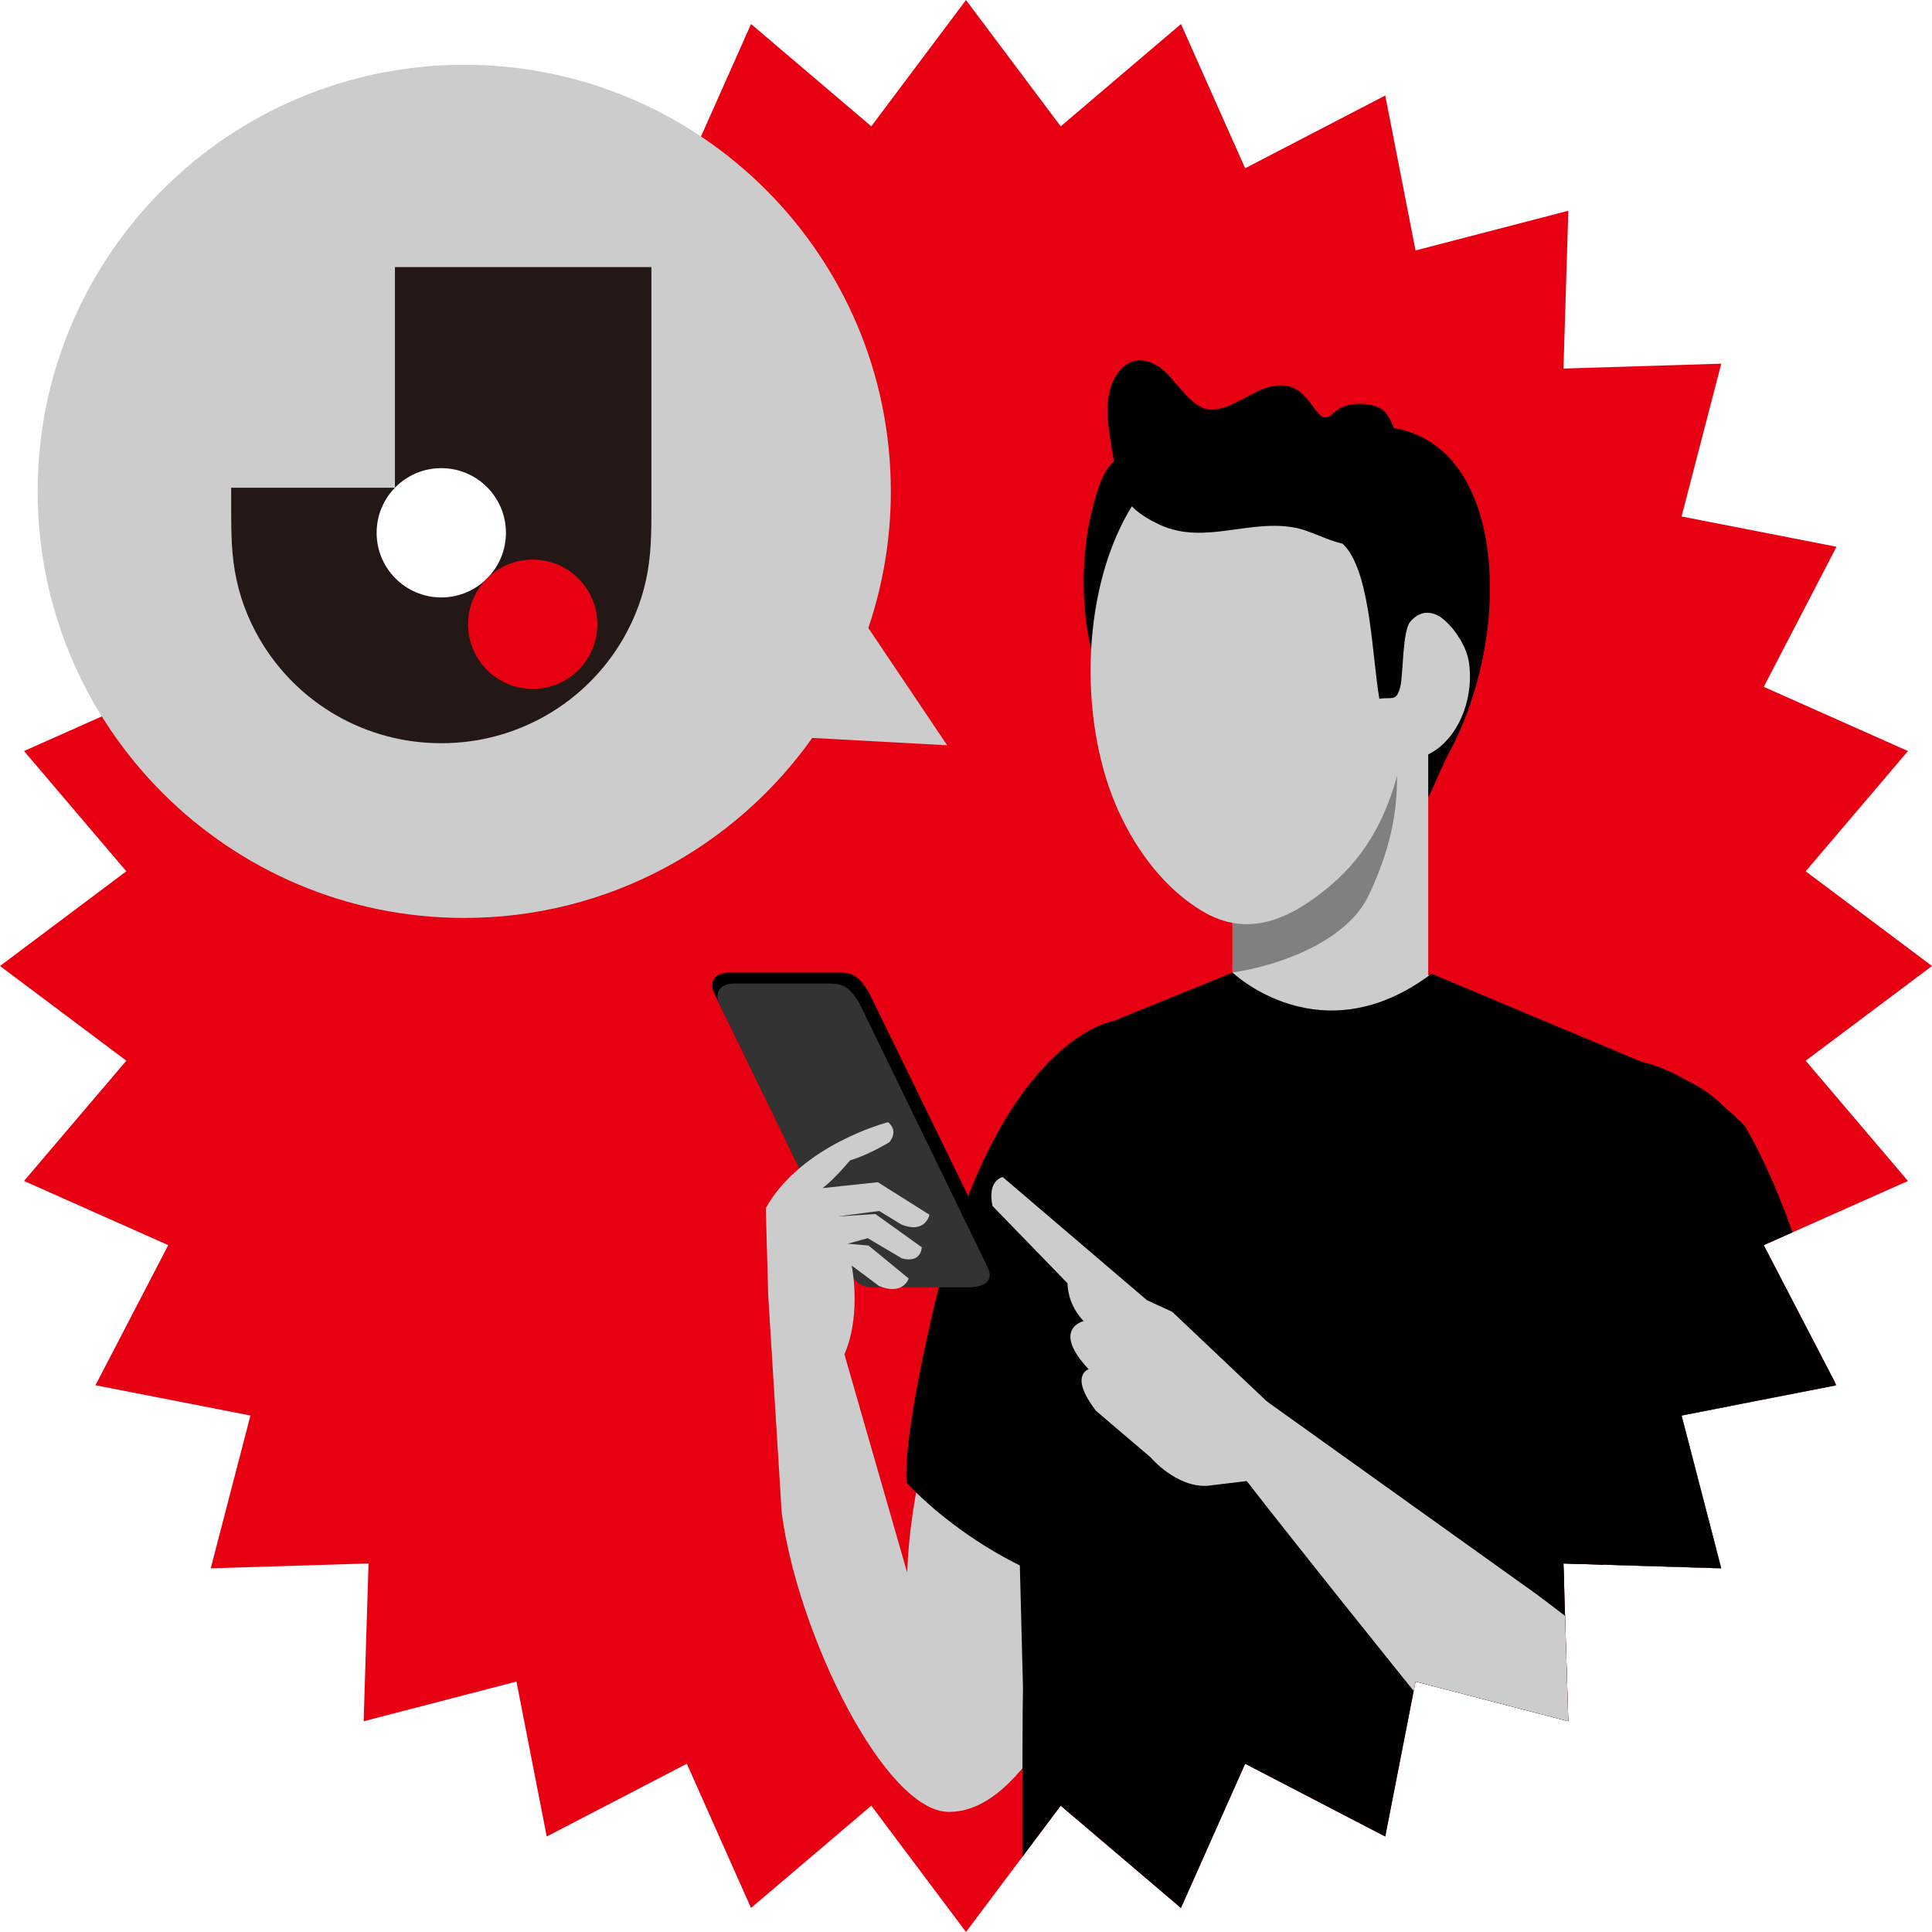 <?xml version="1.0" encoding="UTF-8"?>
<svg id="_レイヤー_2" data-name="レイヤー 2" xmlns="http://www.w3.org/2000/svg" xmlns:xlink="http://www.w3.org/1999/xlink" viewBox="0 0 180 180">
  <defs>
    <style>
      .cls-1 {
        clip-path: url(#clippath);
      }

      .cls-2 {
        fill: none;
      }

      .cls-2, .cls-3, .cls-4, .cls-5, .cls-6, .cls-7, .cls-8, .cls-9 {
        stroke-width: 0px;
      }

      .cls-4 {
        fill: gray;
      }

      .cls-5 {
        fill: #231815;
      }

      .cls-6 {
        fill: #ccc;
      }

      .cls-7 {
        fill: #333;
      }

      .cls-8 {
        fill: #fff;
      }

      .cls-9 {
        fill: #e60012;
      }
    </style>
    <clipPath id="clippath">
      <polygon class="cls-2" points="180 90 168.232 98.824 177.762 110.029 164.324 116.009 171.103 129.062 156.667 131.883 160.365 146.119 145.663 145.665 146.117 160.367 131.881 156.668 129.06 171.104 116.007 164.325 110.027 177.762 98.823 168.232 90 180 81.176 168.232 69.971 177.762 63.991 164.324 50.938 171.103 48.117 156.667 33.881 160.365 34.335 145.663 19.633 146.117 23.332 131.881 8.896 129.06 15.675 116.007 2.238 110.027 11.768 98.823 0 90 11.768 81.176 2.238 69.971 15.676 63.991 8.897 50.938 23.333 48.117 19.635 33.881 34.337 34.335 33.883 19.633 48.119 23.332 50.94 8.896 63.993 15.675 69.973 2.238 81.177 11.768 90 0 98.824 11.768 110.029 2.238 116.009 15.676 129.062 8.897 131.883 23.333 146.119 19.635 145.665 34.337 160.367 33.883 156.668 48.119 171.104 50.94 164.325 63.993 177.762 69.973 168.232 81.177 180 90"/>
    </clipPath>
  </defs>
  <g id="_レイヤー_1-2" data-name="レイヤー 1">
    <g>
      <polygon class="cls-9" points="180 90 168.232 98.824 177.762 110.029 164.324 116.009 171.103 129.062 156.667 131.883 160.365 146.119 145.663 145.665 146.117 160.367 131.881 156.668 129.06 171.104 116.007 164.325 110.027 177.762 98.823 168.232 90 180 81.176 168.232 69.971 177.762 63.991 164.324 50.938 171.103 48.117 156.667 33.881 160.365 34.335 145.663 19.633 146.117 23.332 131.881 8.896 129.06 15.675 116.007 2.238 110.027 11.768 98.823 0 90 11.768 81.176 2.238 69.971 15.676 63.991 8.897 50.938 23.333 48.117 19.635 33.881 34.337 34.335 33.883 19.633 48.119 23.332 50.94 8.896 63.993 15.675 69.973 2.238 81.177 11.768 90 0 98.824 11.768 110.029 2.238 116.009 15.676 129.062 8.897 131.883 23.333 146.119 19.635 145.665 34.337 160.367 33.883 156.668 48.119 171.104 50.94 164.325 63.993 177.762 69.973 168.232 81.177 180 90"/>
      <g>
        <path class="cls-6" d="M88.247,69.436l-7.346-10.926c1.352-3.998,2.096-8.276,2.096-12.731,0-21.949-17.794-39.744-39.745-39.744S3.509,23.829,3.509,45.778s17.794,39.745,39.744,39.745c13.389,0,25.223-6.627,32.424-16.772l12.571.685Z"/>
        <g>
          <path class="cls-5" d="M21.538,46.452v-1.01h15.256v-20.558h23.895v21.568c0,1.125.006,2.25-.028,3.376-.034,1.128-.119,2.243-.308,3.358-.38,2.236-1.155,4.355-2.29,6.316-3.5,6.049-9.963,9.757-16.949,9.74-6.986.017-13.448-3.691-16.949-9.74-1.135-1.961-1.91-4.08-2.29-6.316-.19-1.115-.274-2.23-.308-3.358-.034-1.125-.028-2.25-.028-3.376Z"/>
          <circle class="cls-8" cx="41.113" cy="49.639" r="6.023"/>
          <circle class="cls-9" cx="49.631" cy="58.157" r="6.023"/>
        </g>
      </g>
      <rect class="cls-2" x="55.173" y="30.534" width="117.023" height="132.845"/>
      <g class="cls-1">
        <g>
          <path class="cls-6" d="M111.418,124.897s-6.186-12.341-18.324-4.797c0,0-7.919,10.217-8.578,26.403l-6.068-21.107-6.871-4.628,1.252,20.182c1.499,11.317,9.62,27.861,15.578,27.861,7.109,0,12.213-12.623,16.739-22.835,6.925-15.625,6.272-21.078,6.272-21.078Z"/>
          <g>
            <path class="cls-3" d="M103.676,95.148s-10.472,1.55-16.492,25.928c0,0-3.055,12.388-2.721,17.06,0,0,9.285,10.524,23.8,11.276,0,0,11.536-35.071,8.236-46.604,0,0-4.703-8.5-12.823-7.66Z"/>
            <path class="cls-3" d="M102.53,63.145c3.619,8.612,9.014-5.994,9.495-9.711.461-3.572.466-7.287-2.153-9.612-1.276-1.134-4.467-2.047-5.959-.932-1.24.927-1.761,3.048-2.148,4.55-1.229,4.751-1.11,11.246.765,15.705Z"/>
            <path class="cls-3" d="M133.616,73.126c.283-.673,1.101-2.473,1.332-2.895,5.715-10.484,5.459-26.431-3.198-29.825-10.374-4.071-10.36,13.089-11.043,17.84-.792,5.488-1.337,11.405.82,16.618.813,1.965,2.865,4.974,5.128,4.826,2.507-.162,5.621-3.357,6.962-6.565Z"/>
            <path class="cls-6" d="M136.847,61.644c.492,3.007-.683,6.666-3.206,8.314-3.425,2.242-5.339-.924-5.828-4.223-.393-2.659.1-7.414,2.975-8.799,2.711-1.309,5.659,2.242,6.058,4.708Z"/>
            <rect class="cls-6" x="114.831" y="68.525" width="18.232" height="25.044"/>
            <path class="cls-4" d="M127.5,83.447c1.827-3.839,2.915-7.724,2.609-12.553l-15.286.013.016,19.704c4.801-.739,10.712-3.074,12.661-7.164Z"/>
            <polygon class="cls-6" points="106.659 96.967 114.855 90.85 133.077 90.85 142.914 96.967 106.659 96.967"/>
            <path class="cls-3" d="M95.234,193.269h64.607c-.501-35.826-.815-39.645-.815-39.645l3.989-41.875c1.396-8.374-5.95-11.092-5.95-11.092l-23.692-9.939c-10.313,7.771-18.535-.107-18.535-.107l-13.154,5.347s-6.28,3.403-7.59,14.134l1.215,47.118c-.041,2.188-.061,4.215-.076,36.059Z"/>
            <path class="cls-6" d="M130.514,70.943c-1.085,4.596-2.915,8.506-6.633,11.62-3.635,3.046-7.582,4.913-11.913,2.298-3.447-2.083-5.982-5.486-7.649-9.048-3.839-8.199-3.635-20.363.798-28.082,4.865-8.476,16.688-8.497,22.411-.686,4.662,6.358,4.736,16.479,2.986,23.898Z"/>
            <path class="cls-3" d="M135.954,59.459c-.567-1.277-2.807-3.635-4.571-1.523-.736.88-.642,4.97-.919,6.042-.368,1.425-.72.943-1.953,1.125-.673-3.912-.795-11.14-3.014-14-.617-.796-1.934-1.5-.714-2.625,0,0,4.051-4.288,8.31-1.886,0,0,4.356,3.013,2.86,12.867Z"/>
            <path class="cls-3" d="M78.937,117.955c.835,1.912,1.704,1.912,2.761,1.912h9.767c1.914,0,2.496-.718,1.914-1.912l-12.397-25.432c-1.094-1.913-1.904-1.913-2.96-1.913h-10.064c-1.417,0-1.9.89-1.417,1.913l12.397,25.432Z"/>
            <path class="cls-7" d="M78.916,118.022c.835,1.912,1.703,1.912,2.761,1.912h8.404c1.914,0,2.495-.717,1.914-1.912l-11.889-24.475c-1.095-1.914-1.904-1.914-2.961-1.914h-8.699c-1.416,0-1.899.89-1.416,1.914l11.887,24.475Z"/>
            <path class="cls-6" d="M78.346,126.853l-6.771-6.086-.229-8.215c3.345-5.945,11.385-7.997,11.385-7.997,0,0,1.045.71.133,1.857,0,0-1.952,1.202-3.659,1.69,0,0-1.485,1.785-2.56,2.59l5.14-.549,4.809,3.032s-.358,1.815-2.615.909l-2.069-1.26-3.859.508,3.511-.222,4.314,3.094s-.002,1.506-1.837,1.043l-3.193-1.887-1.882.515,1.955.167,3.743,3.076s-.52,1.617-2.761.699l-2.551-1.911s1.061,5.121-1.006,8.946Z"/>
            <path class="cls-3" d="M103.887,43.678c.369,2.801,1.809,4.119,4.183,5.218,4.173,1.93,8.488-.647,12.824.319,1.666.37,3.805,1.743,5.496,1.517,2.058-.272,3.371-2.922,3.823-4.815.446-1.873.208-6.161-1.264-7.618-.82-.813-3.476-1.046-4.668.152-1.855,1.863-1.818-2.9-5.351-2.529-2.066.217-3.867,2.097-5.888,2.246-1.878.138-3.225-2.434-4.649-3.664-1.517-1.31-3.497-1.443-4.661.952-1.132,2.334-.171,5.775.155,8.222Z"/>
            <path class="cls-6" d="M102.105,131.435l5.121,4.368s2.363,2.81,5.299,2.623l5.725-.697.846-6.154-9.883-9.358-9.508-4.354s-1.074,2.717,1.251,5.222c0,0-3.059.719.471,4.484,0,0-1.866.558.678,3.865Z"/>
            <path class="cls-6" d="M106.864,121.141l-13.441-11.476s-1.468.262-.954,2.693l9.052,9.326s3.825,2.303,5.343-.542Z"/>
          </g>
          <path class="cls-6" d="M168.78,143.529c-2.117-16.962-5.484-21.297-5.484-21.297,0,0-11.659-7.393-18.178,5.327,0,0,1.71,15.52,9.072,29.462-2.587-1.791-8.797-6.971-12.358-9.435l-23.802-17.02s-3.247-.08-5.477,2.706c7.061,9.486,28.97,36.394,34.762,43.589,0,0,5.309,6.993,11.41,4.546,6.101-2.447,12.994-14.332,10.055-37.878Z"/>
          <path class="cls-3" d="M146.926,99.301s-17.781,10.364-1.695,47.943c0,0,18.162,2.327,27.909-6.787,0,0-3.159-22.889-10.559-35.515,0,0-7.988-8.802-15.655-5.642Z"/>
        </g>
      </g>
    </g>
  </g>
</svg>